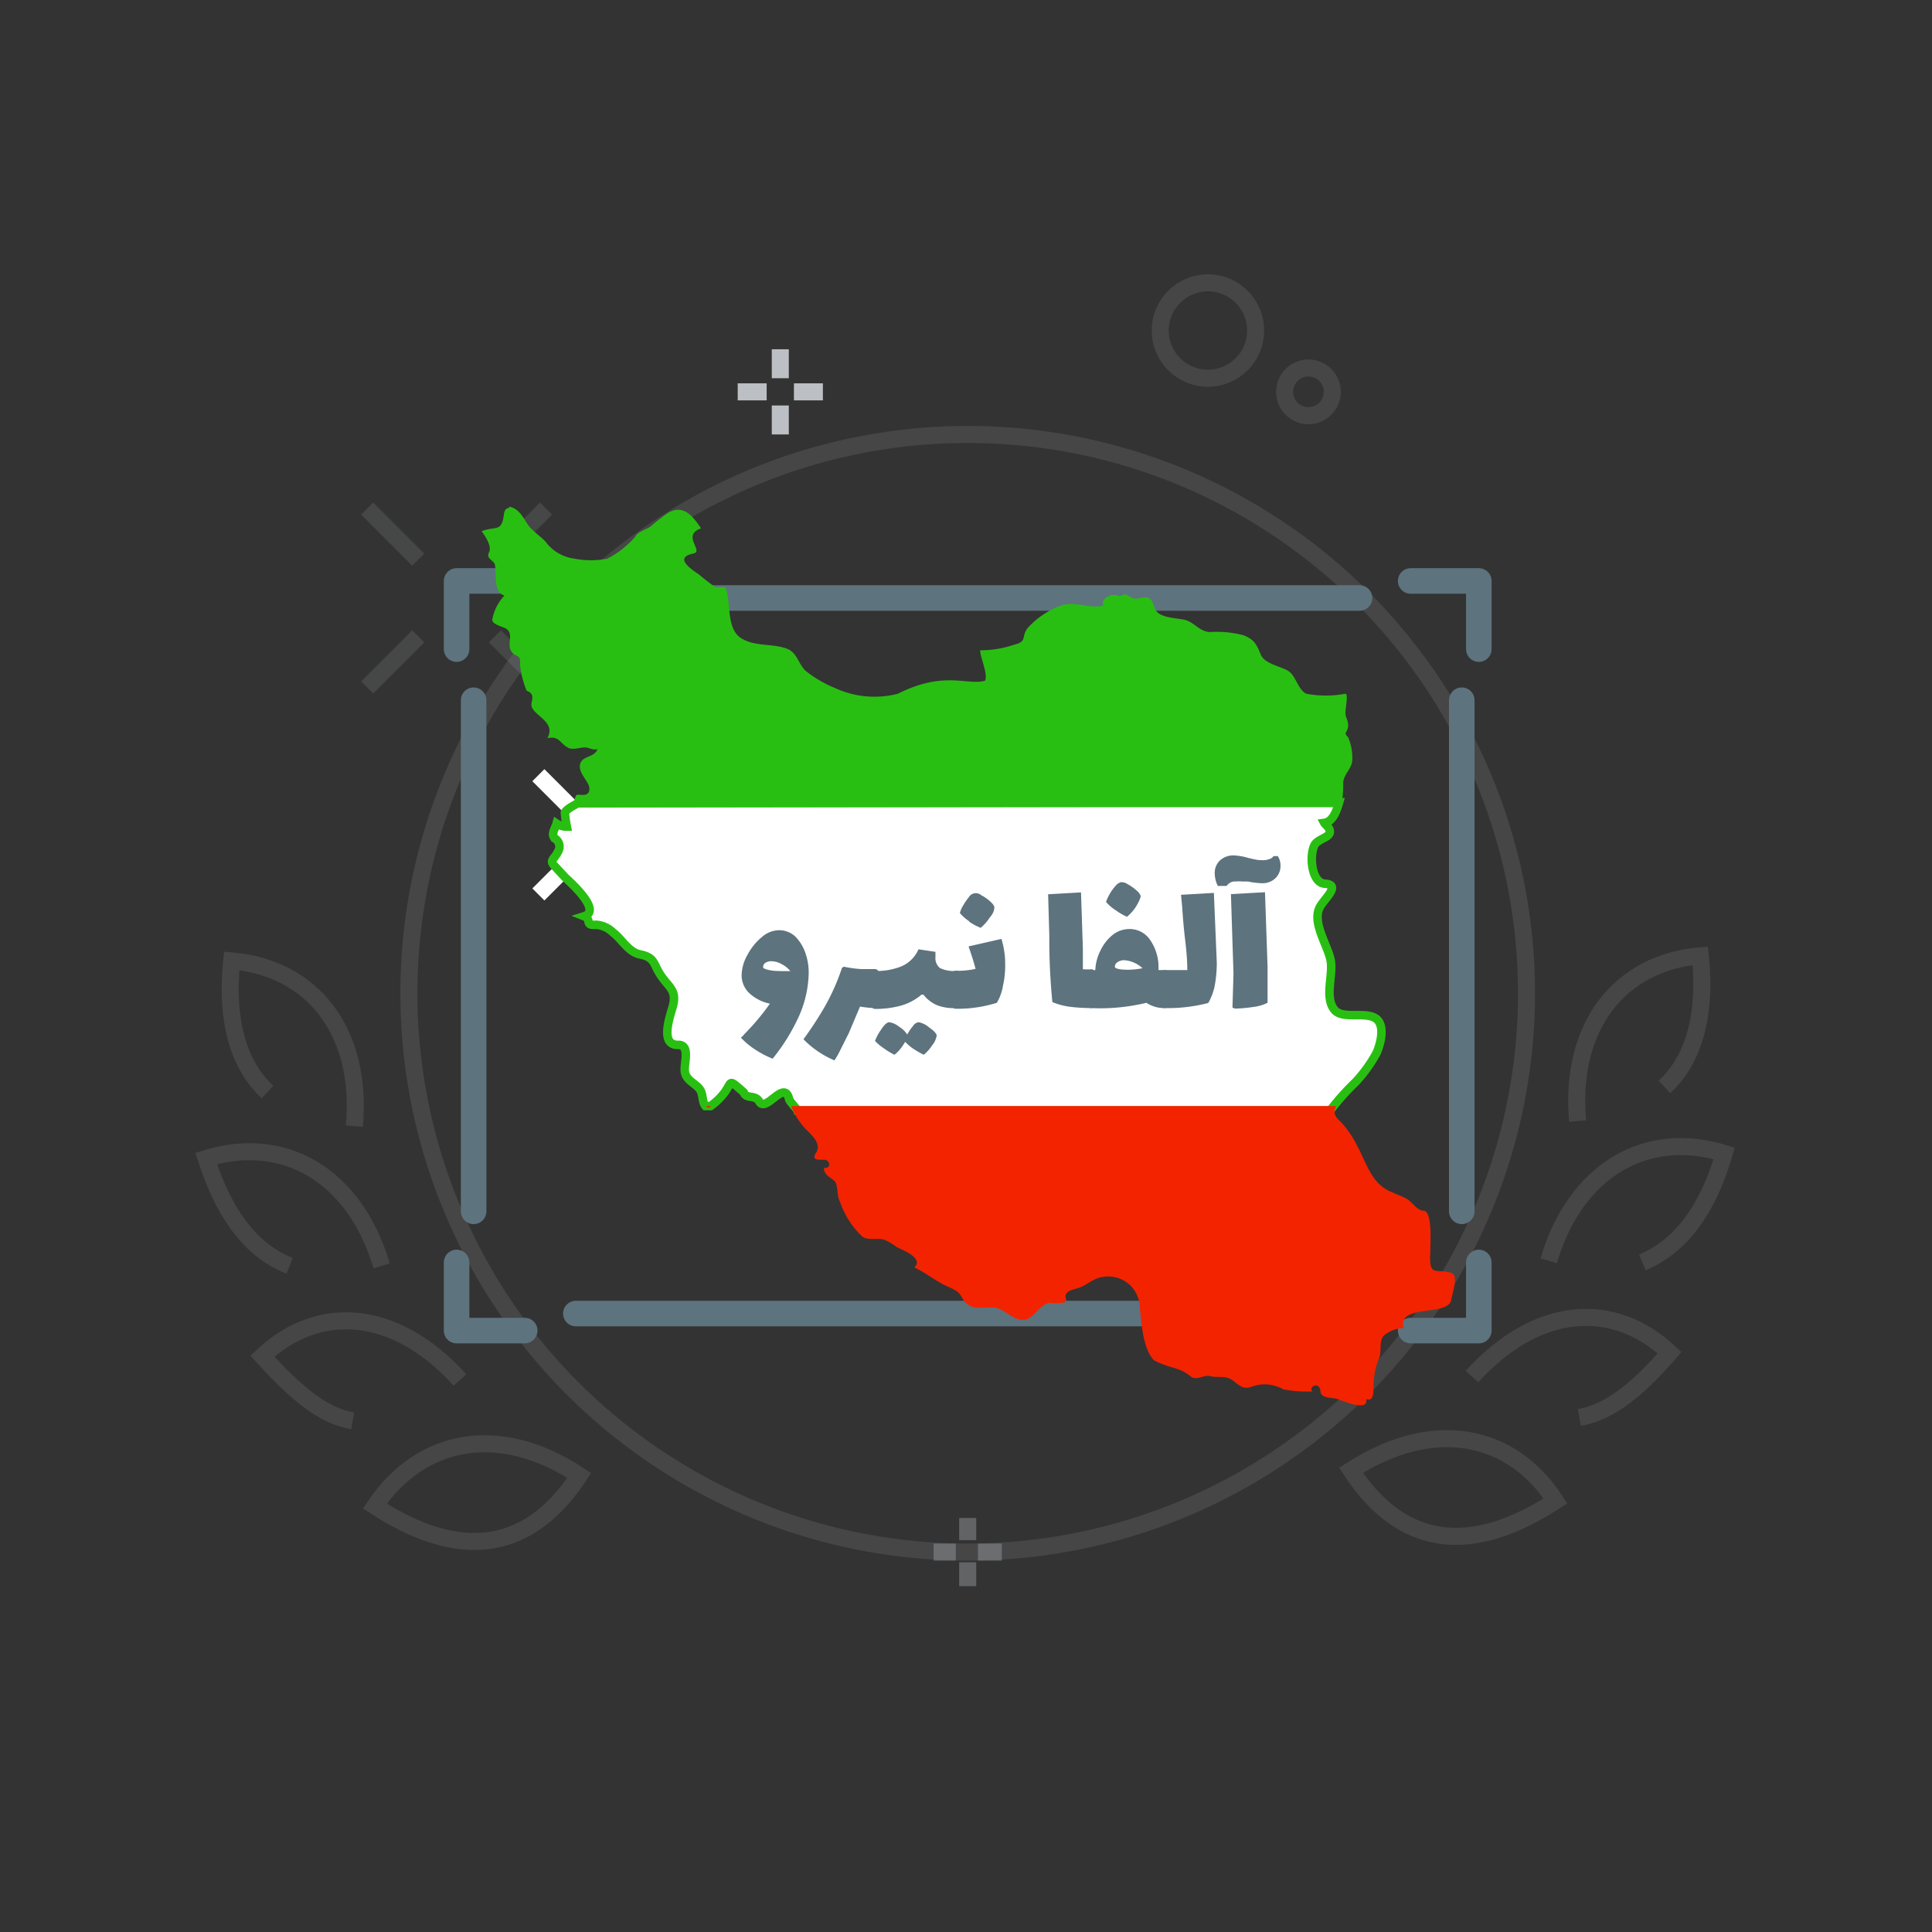 <svg xmlns="http://www.w3.org/2000/svg" xmlns:v="https://vecta.io/nano" viewBox="0 0 113.4 113.4"><rect x="0" y="0" width="113.4" height="113.4" fill="#333333" stroke="none"/><style><![CDATA[.A{isolation:isolate}.O{opacity:.2}.P{stroke-miterlimit:10}.Q{stroke:#5d737e}.R{stroke-linecap:round}.S{stroke-width:1.5}.T{stroke:#939598}.U{stroke-linejoin:round}]]></style><g fill="none"><g class="T A"><circle class="O" cx="76.8" cy="23" r="1.4"></circle><circle class="O" cx="70.9" cy="19.4" r="2.8"></circle><circle class="O" cx="56.8" cy="58.3" r="32.8"></circle></g><g stroke="#fff" class="P"><path d="M33.6 50.5l-2 2m7-7l-2 2m0 3l2 2"></path><path d="M31.6 45.5l2 2"></path></g></g><g fill="none" class="O P T"><path d="M24.55 37.35l-3 3m10.5-10.5l-3 3m0 4.5l3 3"></path><path d="M21.55 29.85l3 3"></path></g><g fill="none"><g class="P"><path d="M45.8 20.5v1.7m0 1.6v1.7M45 23h-1.7m5 0h-1.7" stroke="#bcc0c4"></path><path d="M56.8 89.1v1.3m0 1.3v1.4m-.7-2h-1.3m4 0h-1.4" opacity=".5" class="T"></path><path d="M33.8 77.1h45.57" class="Q R S"></path></g><path d="M26.8 74.1v4h4m-4-40v-4h4" class="U Q R S"></path><path d="M27.8 41.1v30m52 6h-12m12-42h-46" class="P Q R S"></path><path d="M86.8 74.1v4h-4m4-40v-4h-4" class="U Q R S"></path><g class="P"><path d="M85.8 41.1v30m-35-17.8h12m-16-4h20" class="Q R S"></path><g class="T A"><path class="O" d="M20.7 83.4c-1.7-.3-3.2-1.5-5.3-3.8 3.3-3.1 7.8-2.8 11.6 1.4m7 5.6c-2.1 3.2-5.7 5.9-12 1.8 2.7-4 7.3-4.9 12-1.8zM17 74.3c-2-.8-3.7-2.6-4.9-6.3 4.5-1.4 8.7.9 10.3 6.3m-6.7-10.2c-1.5-1.4-2.5-3.8-2.1-7.7 4.7.4 7.7 4.1 7.2 9.7m71.9 17.1c1.7-.3 3.3-1.5 5.3-3.8-3.3-3.1-7.8-2.8-11.6 1.4m-7.1 5.5c2.1 3.2 5.7 5.9 12 1.8-2.6-4-7.2-4.9-12-1.8z"></path><path class="O" d="M96.4 74.1c1.9-.8 3.7-2.6 4.8-6.4-4.5-1.4-8.7.9-10.3 6.3m6.8-10.2c1.5-1.4 2.5-3.8 2.1-7.7-4.7.4-7.7 4.1-7.2 9.7"></path></g></g></g><g stroke="#29bf12"><circle cx="56.5" cy="66.1" r="4.7" fill="#e2d9dd" stroke-width="2"></circle><path d="M33.9 47.15c-.11.08-.74.37-.74.58a7.14 7.14 0 0 0 .11.79 1.06 1.06 0 0 1-.6-.18c-.08.29-.36.64-.09.88a.56.56 0 0 1 .16.79c-.19.41-.52.48-.2.81l.63.68c.22.21 2.2 1.94 1.12 2.28.46.18 0 .56.69.5a1.57 1.57 0 0 1 1 .45c.52.39.91 1.16 1.59 1.29.91.18.76.58 1.25 1.28s.94.86.65 1.84c-.22.74-.7 2.23.35 2.19.68 0 .36 1 .37 1.44 0 .76.86.81 1 1.42.07.25.06.55.22.73h.3c1.6-1.18.7-1.9 1.94-.81.16.43.66.11.92.55.38.67 1.45-1.3 1.74-.18 0 .15.45.57.5.71h31.26a14.36 14.36 0 0 1 1.49-1.67 8.35 8.35 0 0 0 1.24-1.72c.26-.6.53-1.71-.11-2.06s-1.9.09-2.36-.46c-.6-.72-.08-2-.22-2.87s-1.12-2.23-.65-3.15c.25-.5 1.29-1.33.3-1.39-.77-.05-.92-1.59-.62-2.24.17-.36.81-.45.9-.73s-.24-.47-.31-.6c.52-.07.73-.74.87-1.21z" fill="#fff" stroke-width=".5"></path></g><path d="M41.44,64.92a.42.42,0,0,0,.15.11l.15-.11Zm5,0a4.16,4.16,0,0,0,.75,1.24c.25.3,1.09.91.72,1.48s.32.39.55.44.37.51-.1.47c0,.42.37.54.61.76s.13.86.34,1.25a5.06,5.06,0,0,0,1.28,2c.32.27.89.09,1.3.2a3.63,3.63,0,0,1,.78.46c.3.14,1.57.63,1,1.17.53.26,1,.6,1.53.91s1,.37,1.22.79c.46.84,1,.65,1.85.65.72,0,1.32,1,2.08.66.46-.24.7-.8,1.23-.93.07,0,1.09.11,1-.19-.18-.48.33-.57.74-.69s.91-.6,1.42-.64a1.85,1.85,0,0,1,2.16,1.74c.09.95.18,2.47.83,3.15,1,.53,1.47.36,2.22,1,.38.17.74-.17,1.13-.06s.87-.08,1.3.26.62.51,1.07.36a2.2,2.2,0,0,1,1.88.15,7.41,7.41,0,0,0,1.7.12c-.26-.27.42-.63.48,0,0,.42.71.35,1,.45s1.84.77,1.68,0c.46.18.43-.48.43-.77a4.45,4.45,0,0,1,.35-1.7c.15-.44-.1-1.1.42-1.38a1.94,1.94,0,0,1,1-.32C82,76.5,85,77.3,85.18,76.3c.09-.49.44-1.46,0-1.59-.91-.27-1.3.27-1.23-1.15,0-.5.15-2.46-.39-2.5-.38,0-.69-.53-1-.7s-.72-.31-1.07-.48c-1-.5-1.29-1.62-1.81-2.59a5.89,5.89,0,0,0-.9-1.35c-.18-.19-.51-.44-.44-.77a1,1,0,0,1,.09-.25Z" fill="#f32300"></path><path d="M29.88 29.82c-.15 0-.26.08-.3.36-.14 1.09-.45.67-1.31 1 .2.27.62.88.43 1.25s.3.46.35.72c.12.57-.13 1.57.56 1.81a2.7 2.7 0 0 0-.71 1.38c-.07.29.58.44.75.53.54.28.11.86.33 1.3s.62.18.54.82a5.67 5.67 0 0 0 .39 1.55c.37.16.38.31.29.72-.15.71 1.51 1 .93 2.07.68-.15.71.26 1.18.54.31.18.7 0 1 0s.46.18.76.1c-.17.49-.83.38-1 .82s.29.89.47 1.27c.1.23.1.59-.3.6s-.42-.15-.53.36c0 .19-.22.26-.37.36h45.35a5.3 5.3 0 0 0 .15-1.4c0-.51.5-.85.53-1.33a3 3 0 0 0-.24-1.37c-.32-.33 0-.25 0-.73 0-.27-.16-.45-.16-.71s.18-1.12 0-1.12a6.3 6.3 0 0 1-2.3 0c-.48-.25-.6-1-1-1.3s-1.43-.42-1.67-1-.36-.87-1-1.13a6.18 6.18 0 0 0-2-.19c-.65-.05-.92-.62-1.52-.73s-1.51-.12-1.7-.67-.27-.74-.94-.58a.7.7 0 0 1-.63-.17c-.26-.17-.39.12-.64 0s-1 .13-.81.6c-.88.19-1.6-.29-2.51 0a5 5 0 0 0-1.91 1.29c-.44.54 0 .8-.81 1a6.17 6.17 0 0 1-2 .33c0 .41.47 1.39.29 1.78-1 .32-2.36-.62-5.12.77a5.52 5.52 0 0 1-3.7-.34 7 7 0 0 1-1.71-1c-.4-.37-.49-1-1-1.26-.82-.37-1.9-.15-2.7-.61-1-.53-.65-2.07-1-3 0-.1-.49 0-.63-.07a10.27 10.27 0 0 1-.92-.71c-.44-.3-1.53-1-.34-1.24.64-.14-.73-1.06.45-1.48-.42-.61-1-1.47-1.95-.9a12 12 0 0 0-1 .78c-.28.21-.75.29-.92.62a5.51 5.51 0 0 1-1.63 1.28 5.07 5.07 0 0 1-1.94 0 2.48 2.48 0 0 1-1.69-1c-.27-.28-.6-.51-.87-.79s-.42-.71-.75-1a1 1 0 0 0-.51-.26z" fill="#29bf12"></path><g fill="#5d737e"><path d="M46.71 55a2.59 2.59 0 0 1 .6 1.05 3.46 3.46 0 0 1 .15 1.26 6.53 6.53 0 0 1-.7 2.62 11.22 11.22 0 0 1-1.41 2.21 5.57 5.57 0 0 1-1-.52 4.56 4.56 0 0 1-.86-.71l.09-.09a.52.52 0 0 0 .1-.11 13.77 13.77 0 0 0 1.51-1.8 2.49 2.49 0 0 1-1.18-.59 1.44 1.44 0 0 1-.48-1.1A2.55 2.55 0 0 1 43.9 56a3.32 3.32 0 0 1 .82-1 1.56 1.56 0 0 1 1-.4 1.37 1.37 0 0 1 .99.4zM46 57h.39a1.57 1.57 0 0 0-.51-.41 1.27 1.27 0 0 0-.6-.17.63.63 0 0 0-.35.09.3.3 0 0 0-.14.26c0 .09.25.16.61.21q.32.02.6.02zm5.62.22a3.47 3.47 0 0 1 .07.84 4.08 4.08 0 0 1-.07.84.26.26 0 0 1-.26.27 5.9 5.9 0 0 1-.88-.09l-.65 1.54-.54 1.08a5.19 5.19 0 0 1-.31.54A5.54 5.54 0 0 1 47.16 61a21.06 21.06 0 0 0 1.26-1.93 12.69 12.69 0 0 0 1-2.26l.11-.07a6.9 6.9 0 0 0 1 .14h.81c.18 0 .24.12.28.34z"></path><path d="M56.31 57.22a5.08 5.08 0 0 1 0 1.68c-.05.18-.14.27-.25.27A2.65 2.65 0 0 1 55 59a2 2 0 0 1-.8-.62h-.11a3.18 3.18 0 0 1-1.3.67 5.66 5.66 0 0 1-1.43.17c-.12 0-.2-.09-.25-.27a5.07 5.07 0 0 1 0-1.68c0-.19.13-.28.25-.28a3.85 3.85 0 0 0 1.55-.27 1.9 1.9 0 0 0 1-1l1 .15a2.1 2.1 0 0 0 0 .27.76.76 0 0 0 .26.68 1.88 1.88 0 0 0 .94.17c.07-.05.16.01.2.23zm-1.6 4.14a2.34 2.34 0 0 1-.49.55 5.83 5.83 0 0 1-.58-.33 2.69 2.69 0 0 1-.51-.43 3.65 3.65 0 0 1-.31.45 2.16 2.16 0 0 1-.32.31 4.3 4.3 0 0 1-.61-.37 3 3 0 0 1-.53-.44 2.83 2.83 0 0 1 .36-.67Q52 60 52.2 60a1.22 1.22 0 0 1 .58.27 1.44 1.44 0 0 1 .47.45 3 3 0 0 1 .35-.51.45.45 0 0 1 .32-.21 1.3 1.3 0 0 1 .61.3c.27.19.42.35.45.46a1.16 1.16 0 0 1-.27.6z"></path><path d="M59 56.64a5.31 5.31 0 0 1-.13 1.22 2.83 2.83 0 0 1-.36 1 7.67 7.67 0 0 1-2.41.35c-.12 0-.21-.09-.26-.27a4.08 4.08 0 0 1-.07-.84 3.47 3.47 0 0 1 .07-.84c0-.19.13-.28.26-.28a4.87 4.87 0 0 0 1.16-.11c-.08-.33-.22-.77-.41-1.32l1.93-.44a5 5 0 0 1 .22 1.53zm-2.1-2.56a2.43 2.43 0 0 1-.56-.49 1.62 1.62 0 0 1 .18-.42 3.65 3.65 0 0 1 .34-.5.48.48 0 0 1 .74-.12 2.44 2.44 0 0 1 .51.35c.15.14.24.25.25.33s0 .33-.27.63a2.6 2.6 0 0 1-.53.6 3.51 3.51 0 0 1-.7-.38zm7.4 3.14a5.07 5.07 0 0 1 0 1.68c0 .18-.13.27-.25.27a10.6 10.6 0 0 1-1.28-.08 4.23 4.23 0 0 1-1-.27 37.76 37.76 0 0 1-.18-3.9l-.07-2.43 1.93-.11.11 3.29v1.22a3.74 3.74 0 0 0 .55 0c.06.05.15.11.19.33z"></path><path d="M68.61 57.22a5.07 5.07 0 0 1 0 1.68.26.26 0 0 1-.26.27 1.88 1.88 0 0 1-1.06-.31 11.55 11.55 0 0 1-3.24.31c-.12 0-.21-.09-.26-.27a5.07 5.07 0 0 1 0-1.68c0-.19.13-.28.26-.28h.24a2.78 2.78 0 0 1 .29-1.12 2.62 2.62 0 0 1 .71-.93 1.58 1.58 0 0 1 1-.36 1.44 1.44 0 0 1 1.23.66A2.78 2.78 0 0 1 68 56.8v.14h.37c.11 0 .2.06.24.28zm-3.12-3.79a2.53 2.53 0 0 1-.57-.49 2.24 2.24 0 0 1 .19-.42 2.51 2.51 0 0 1 .34-.49.68.68 0 0 1 .34-.25.64.64 0 0 1 .4.12 2.49 2.49 0 0 1 .5.35.78.78 0 0 1 .26.33q0 .18-.27.63a2.6 2.6 0 0 1-.53.6 3.51 3.51 0 0 1-.66-.38zm1.57 3.4a1.81 1.81 0 0 0-.5-.33 1.76 1.76 0 0 0-.57-.14.65.65 0 0 0-.4.12.3.3 0 0 0-.15.29c.07.1.33.15.77.15a4.32 4.32 0 0 0 .85-.09z"></path><path d="M71.42 56.5a7.3 7.3 0 0 1-.11 1.29 3.32 3.32 0 0 1-.39 1.08 9.4 9.4 0 0 1-2.56.3c-.12 0-.21-.09-.26-.27a4.08 4.08 0 0 1-.07-.84 3.47 3.47 0 0 1 .07-.84c0-.19.13-.28.26-.28h1.33q0-.72-.12-1.71-.12-.99-.18-2l-.07-.71 1.93-.11.17 4.09zm3.74-5.68a1 1 0 0 1-.29.72 1.1 1.1 0 0 1-.83.3 4.71 4.71 0 0 1-.79-.1h-.34a1.87 1.87 0 0 0-.37 0 .54.54 0 0 0-.38.1.59.59 0 0 0-.16.16h-.52a1.7 1.7 0 0 1-.18-.73 1 1 0 0 1 .3-.76 1.15 1.15 0 0 1 .84-.3 3.54 3.54 0 0 1 .84.15l.31.07a2.12 2.12 0 0 0 .49.06 1.13 1.13 0 0 0 .44-.07.42.42 0 0 0 .23-.17H75a1 1 0 0 1 .16.57zm-2.82 8.33l.06-2-.15-4.67 2-.11.15 4.37v2.12a2.45 2.45 0 0 1-.81.24 8.18 8.18 0 0 1-1.09.1z"></path></g></svg>